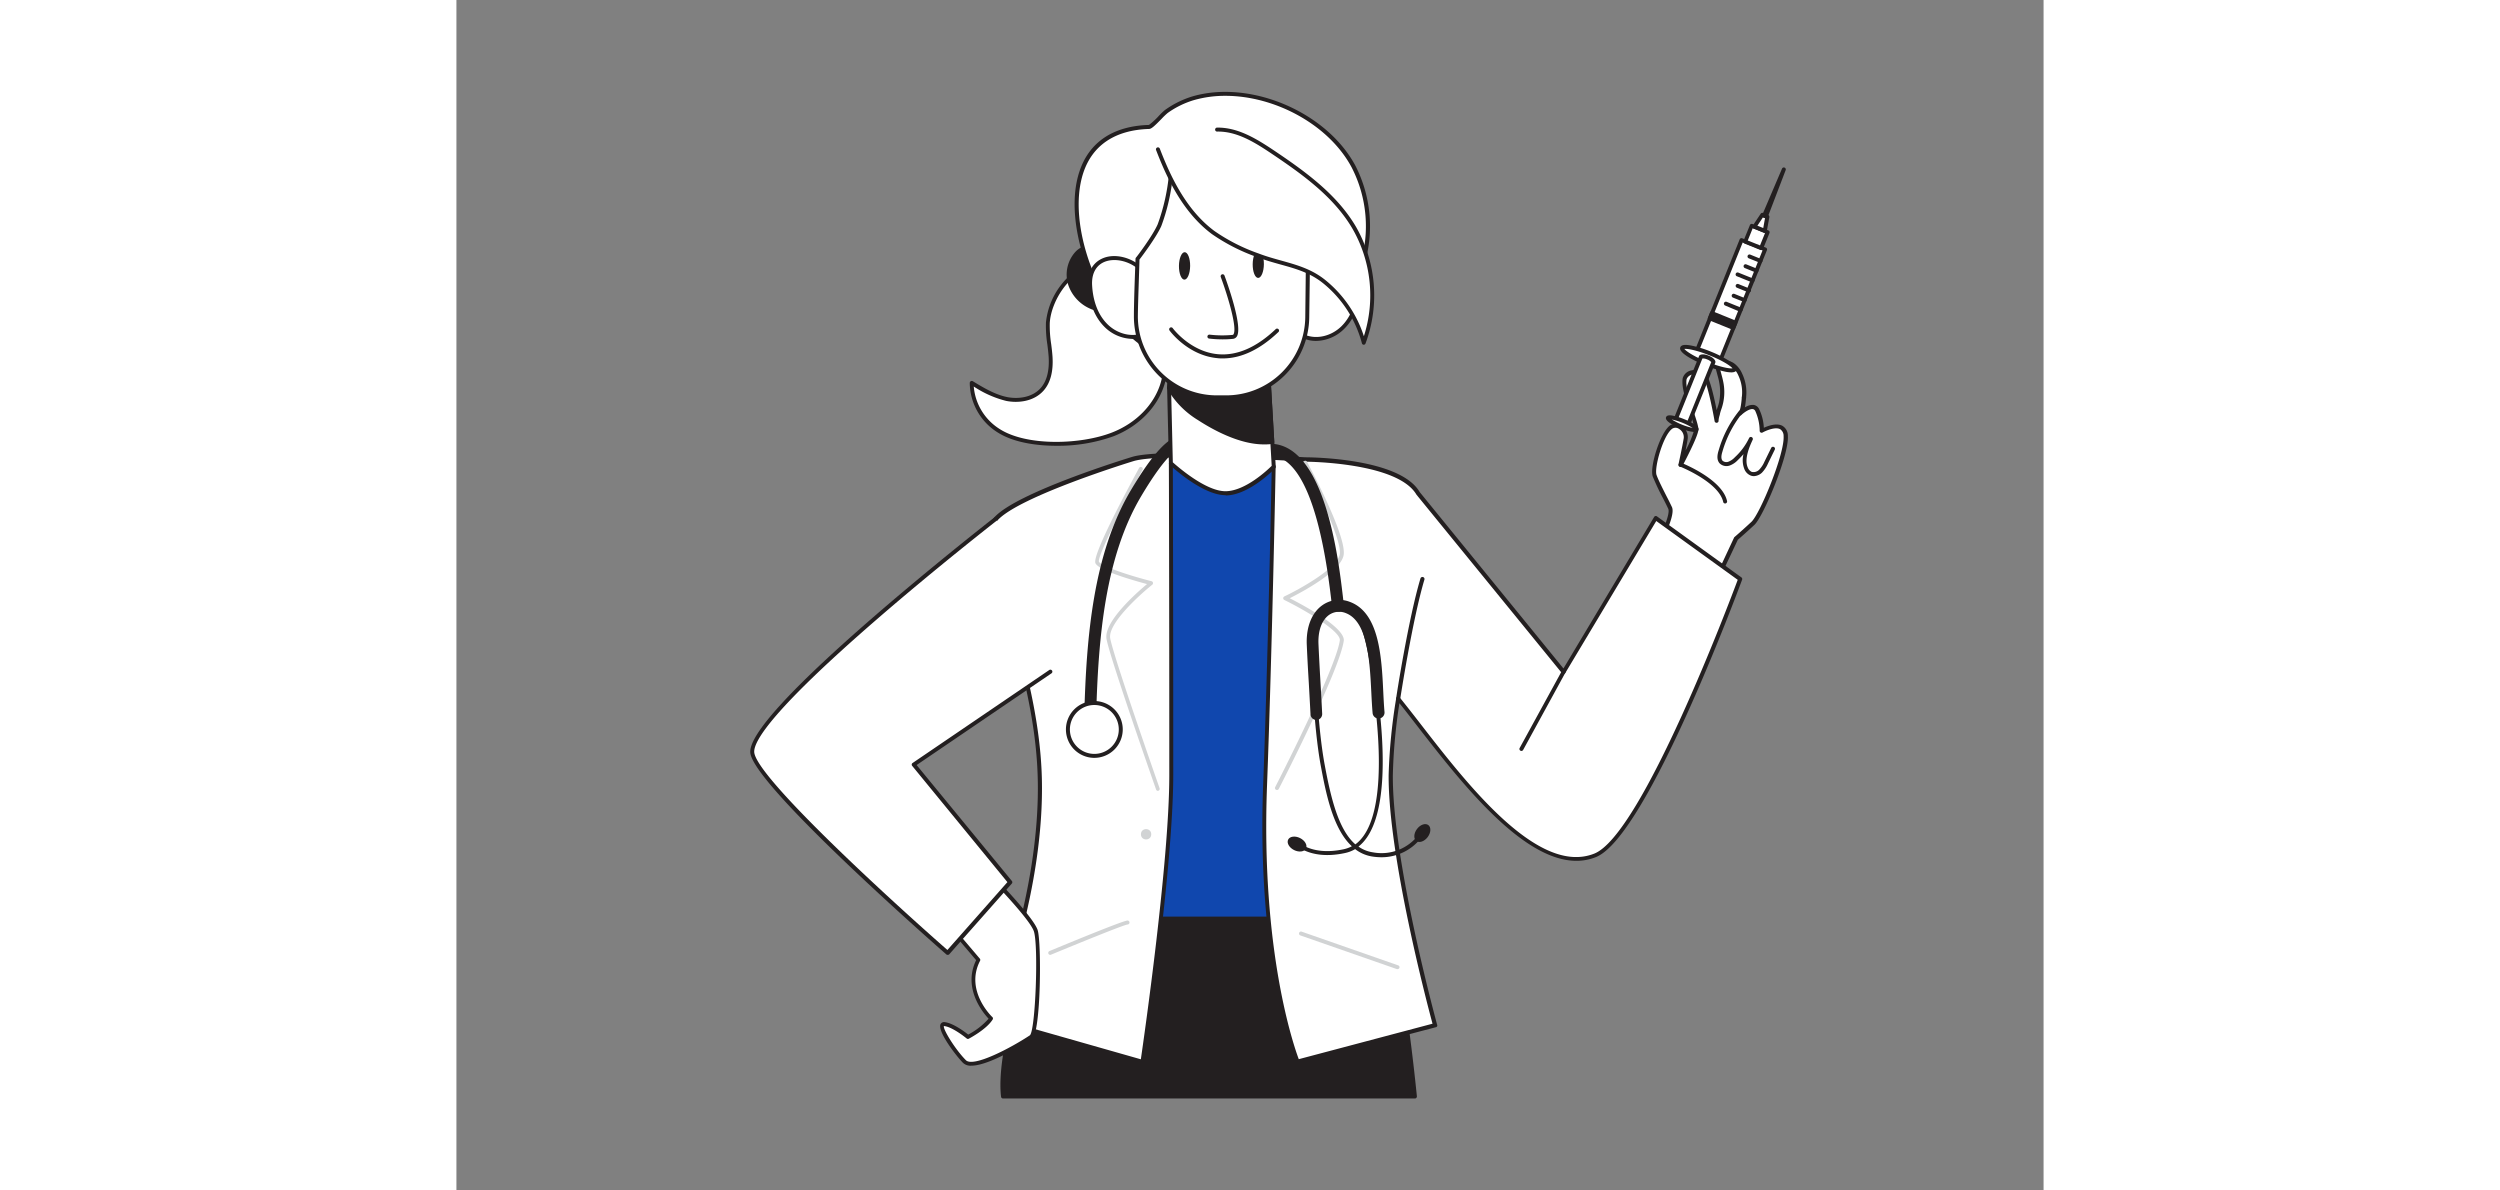 <?xml version="1.0" encoding="UTF-8" standalone="no"?><svg xmlns="http://www.w3.org/2000/svg" class="illustration styles_illustrationTablet__1DWOa" height="459" preserveAspectRatio="xMidYMid meet" viewBox="0 0 400 300" width="964"><rect x="0" y="0" width="400" height="300" fill="#808080" stroke="none"/><g data-name="#363_doctor_flatline" id="_363_doctor_flatline"><path d="M302.84,137.23s3.93-7.31,3-9.22-3.14-6-3.88-8.09,1.82-10.7,4.23-12.32c1.51-1,3.92.81,3.63,2.87s-1.33,6.65-1.33,6.65,3.85-7.11,4-8.88-3.6-9.68-2.94-12.86c.34-1.68,3.75-2.39,5.08-.62s2.94,11.15,2.95,11.18a7.55,7.55,0,0,1,.36-1.85c.19-.88.57-1.71.76-2.6a13.5,13.5,0,0,0,0-5.41c-.18-.9-.45-1.79-.68-2.68a2.09,2.09,0,0,1-.07-1,1.49,1.49,0,0,1,1.09-.94,3.17,3.17,0,0,1,2.74.62,5.87,5.87,0,0,1,1.72,2.31,10.4,10.4,0,0,1,.92,5.52c-.11,1-.22,3.53-1,4.23.06-.06,3.1-2.94,4.26-.9a12.75,12.75,0,0,1,1.18,5.3s5.74-3.24,6,1.32-6.06,19.94-8.27,22-4.26,3.82-4.26,3.82l-5,10.69" fill="#fff"/><path d="M317.46,146.85a.5.5,0,0,1-.21,0,.51.51,0,0,1-.25-.66l5-10.7a.4.4,0,0,1,.13-.16s2.07-1.78,4.24-3.81,8.4-17.12,8.11-21.6a2,2,0,0,0-.86-1.75c-1.23-.67-3.61.37-4.43.83a.48.48,0,0,1-.49,0,.5.5,0,0,1-.25-.43,12.39,12.39,0,0,0-1.11-5,.85.85,0,0,0-.62-.47c-.83-.11-2.17.82-2.87,1.48a.5.5,0,1,1-.69-.72c.49-.47.68-2.5.76-3.37,0-.22,0-.4.05-.55a9.87,9.87,0,0,0-.87-5.26,5.39,5.39,0,0,0-1.57-2.12,2.71,2.71,0,0,0-2.3-.54,1.05,1.05,0,0,0-.75.59,1.61,1.61,0,0,0,.08.76c.07.31.16.62.24.93.16.59.32,1.18.44,1.78a12.81,12.81,0,0,1-.43,7,10.5,10.5,0,0,0-.37,1.22c0,.12-.06.28-.11.47a5.54,5.54,0,0,0-.24,1.19h0a.5.5,0,0,1-1,.18h0c-.41-2.4-1.82-9.58-2.85-11a2.62,2.62,0,0,0-2.65-.75,1.88,1.88,0,0,0-1.55,1.17c-.37,1.79.83,5.4,1.8,8.3.76,2.29,1.22,3.74,1.16,4.5-.15,1.82-3.65,8.34-4,9.08a.5.5,0,0,1-.61.23A.51.51,0,0,1,308,117c0-.05,1-4.59,1.32-6.61a2.4,2.4,0,0,0-1.16-2.27,1.53,1.53,0,0,0-1.69-.11c-2.33,1.56-4.67,10-4,11.73.47,1.31,1.58,3.48,2.55,5.4.53,1,1,2,1.32,2.65.94,2-2.38,8.41-3.06,9.66a.49.49,0,0,1-.67.21.5.5,0,0,1-.21-.68c1.47-2.74,3.6-7.55,3-8.77-.31-.67-.78-1.6-1.3-2.62a58.78,58.78,0,0,1-2.6-5.51c-.83-2.33,1.92-11.22,4.42-12.9a2.48,2.48,0,0,1,2.78.1,3.37,3.37,0,0,1,1.62,3.26c-.11.78-.32,1.91-.55,3A25.53,25.53,0,0,0,312,108.2a19,19,0,0,0-1.11-4.11c-1.06-3.17-2.25-6.76-1.82-8.82a2.8,2.8,0,0,1,2.3-1.94,3.59,3.59,0,0,1,3.67,1.13c.94,1.26,2,6,2.57,8.91l.24-.72a12.74,12.74,0,0,0,.37-1.26,13.06,13.06,0,0,0,0-5.21c-.11-.58-.27-1.15-.43-1.72l-.25-.94a2.5,2.5,0,0,1-.06-1.28A2,2,0,0,1,319,91a3.67,3.67,0,0,1,3.17.7,6.4,6.4,0,0,1,1.88,2.5,11,11,0,0,1,1,5.79c0,.14,0,.32-.05.53-.07.75-.15,1.5-.28,2.16a3.58,3.58,0,0,1,2.22-.63,1.86,1.86,0,0,1,1.35,1,12.08,12.08,0,0,1,1.21,4.76c1.1-.5,3.24-1.27,4.68-.49a2.88,2.88,0,0,1,1.38,2.57c.31,4.8-6.17,20.28-8.43,22.39-1.94,1.81-3.79,3.42-4.19,3.77l-5,10.59A.49.49,0,0,1,317.46,146.85Z" fill="#231f20"/><rect fill="#fff" height="30.86" transform="translate(590.37 266.58) rotate(-158.02)" width="6.4" x="317.87" y="60.55"/><path d="M318.25,92a.57.57,0,0,1-.18,0l-5.93-2.4a.5.5,0,0,1-.28-.65l11.55-28.62a.51.51,0,0,1,.27-.27.5.5,0,0,1,.38,0L330,62.4a.5.5,0,0,1,.28.65L318.72,91.67a.51.51,0,0,1-.27.27A.45.45,0,0,1,318.25,92ZM313,88.81l5,2,11.17-27.69-5-2Z" fill="#231f20"/><rect fill="#231f20" height="1.44" transform="translate(584.81 275.03) rotate(-158.02)" width="6.4" x="315.91" y="80.02"/><path d="M321.8,83.1a.63.63,0,0,1-.19,0l-5.93-2.4a.49.49,0,0,1-.27-.65l.53-1.33a.51.51,0,0,1,.27-.27.48.48,0,0,1,.39,0l5.93,2.4a.49.49,0,0,1,.27.65l-.53,1.33a.51.51,0,0,1-.27.27A.48.48,0,0,1,321.8,83.1Zm-5.28-3.17,5,2,.16-.4-5-2Z" fill="#231f20"/><line fill="#fff" x1="323.67" x2="319.94" y1="78.07" y2="76.57"/><path d="M323.67,78.57a.63.63,0,0,1-.19,0L319.75,77a.51.51,0,0,1-.28-.65.51.51,0,0,1,.66-.28l3.73,1.51a.49.49,0,0,1,.27.65A.5.5,0,0,1,323.67,78.57Z" fill="#231f20"/><line fill="#fff" x1="324.67" x2="321.9" y1="75.6" y2="74.48"/><path d="M324.67,76.1a.41.41,0,0,1-.19,0L321.71,75a.5.5,0,0,1,.38-.93l2.76,1.12a.5.5,0,0,1,.28.65A.51.51,0,0,1,324.67,76.1Z" fill="#231f20"/><line fill="#fff" x1="325.66" x2="322.9" y1="73.13" y2="72.01"/><path d="M325.66,73.63a.58.58,0,0,1-.18,0l-2.77-1.12a.51.51,0,0,1-.28-.65.52.52,0,0,1,.66-.27l2.76,1.11a.5.5,0,0,1-.19,1Z" fill="#231f20"/><line fill="#fff" x1="326.66" x2="322.93" y1="70.65" y2="69.15"/><path d="M326.66,71.15l-.19,0-3.73-1.51a.5.5,0,1,1,.38-.92l3.73,1.5a.49.49,0,0,1,.27.65A.47.47,0,0,1,326.66,71.15Z" fill="#231f20"/><line fill="#fff" x1="327.66" x2="324.89" y1="68.18" y2="67.07"/><path d="M327.66,68.68a.63.63,0,0,1-.19,0l-2.76-1.12a.5.5,0,0,1,.37-.93l2.77,1.12a.49.49,0,0,1,.27.65A.5.5,0,0,1,327.66,68.68Z" fill="#231f20"/><line fill="#fff" x1="328.66" x2="325.89" y1="65.71" y2="64.59"/><path d="M328.66,66.21a.41.41,0,0,1-.19,0l-2.77-1.11a.5.5,0,0,1,.38-.93l2.76,1.12a.5.5,0,0,1,.28.65A.51.51,0,0,1,328.66,66.21Z" fill="#231f20"/><rect fill="#fff" height="4.33" transform="translate(609.11 237.56) rotate(-158.02)" width="4.33" x="325.45" y="57.48"/><path d="M328.81,63a.57.57,0,0,1-.18,0l-4-1.62a.51.51,0,0,1-.27-.27.55.55,0,0,1,0-.38l1.63-4a.5.5,0,0,1,.65-.28l4,1.62a.5.5,0,0,1,.28.66l-1.62,4A.5.5,0,0,1,328.81,63Zm-3.36-2.39,3.09,1.24,1.25-3.09-3.09-1.24Z" fill="#231f20"/><polygon fill="#fff" points="329.73 58.16 327.13 57.11 329.1 54.15 330.37 54.66 329.73 58.16"/><path d="M329.73,58.66a.63.63,0,0,1-.19,0l-2.6-1.05a.51.51,0,0,1-.23-.75l2-3a.51.51,0,0,1,.61-.19l1.26.51a.51.51,0,0,1,.31.56l-.64,3.5a.49.49,0,0,1-.49.41Zm-1.85-1.78,1.47.59.45-2.5-.51-.21Z" fill="#231f20"/><polygon fill="#fff" points="334.51 42.61 329.53 54.32 329.97 54.5 334.51 42.61"/><path d="M330,55a.58.58,0,0,1-.19,0l-.44-.18a.51.51,0,0,1-.27-.27.44.44,0,0,1,0-.39l5-11.7a.5.5,0,0,1,.92.37l-4.54,11.88a.5.5,0,0,1-.26.29A.71.71,0,0,1,330,55Z" fill="#231f20"/><ellipse cx="315.53" cy="90.39" fill="#fff" rx="1.37" ry="7.14" transform="translate(113.64 349.17) rotate(-68.02)"/><path d="M321.3,93.85a8.37,8.37,0,0,1-1.54-.18,28.34,28.34,0,0,1-4.93-1.55c-1.18-.48-7.05-2.94-6.38-4.59.25-.63,1.13-.76,2.86-.42a28.22,28.22,0,0,1,4.93,1.54A28.57,28.57,0,0,1,320.85,91c1.48,1,2,1.66,1.77,2.29C322.46,93.65,322,93.85,321.3,93.85Zm-11.83-5.91c.4.53,2.26,1.85,5.74,3.25s5.73,1.75,6.39,1.64c-.4-.53-2.26-1.85-5.74-3.25S310.13,87.84,309.47,87.94Zm-.56-.23h0Z" fill="#231f20"/><path d="M307.12,106.06l3.16,1.27,6.52-16.17s-.16-.58-1.42-1.09-1.74-.18-1.74-.18Z" fill="#fff"/><path d="M310.28,107.83a.58.58,0,0,1-.19,0l-3.16-1.28a.5.5,0,0,1-.28-.65l6.53-16.17a.49.49,0,0,1,.18-.22c.11-.08.76-.46,2.21.12s1.68,1.29,1.71,1.43a.5.5,0,0,1,0,.32l-6.53,16.17a.51.51,0,0,1-.27.27A.43.43,0,0,1,310.28,107.83Zm-2.51-2,2.23.9,6.25-15.48a2.65,2.65,0,0,0-1.06-.67,2.53,2.53,0,0,0-1.17-.24Z" fill="#231f20"/><ellipse cx="308.92" cy="106.79" fill="#fff" rx="0.75" ry="3.89" transform="translate(94.29 353.3) rotate(-68.02)"/><path d="M312,108.88a11.43,11.43,0,0,1-3.54-.94c-1.52-.61-4-1.79-3.6-2.8h0c.24-.59,1.09-.51,1.81-.36a15.59,15.59,0,0,1,2.72.85,16,16,0,0,1,2.56,1.27c.61.4,1.29.93,1.05,1.53C312.85,108.76,312.48,108.88,312,108.88Zm-5.7-3.16a16.73,16.73,0,0,0,5.26,2.13,16.73,16.73,0,0,0-5.26-2.13Z" fill="#231f20"/><path d="M327,120a2.17,2.17,0,0,1-.76-.13,2.88,2.88,0,0,1-1.64-1.63,6.09,6.09,0,0,1-.22-3.79c-.44.51-.92,1-1.44,1.51a5.36,5.36,0,0,1-2,1.35,2.45,2.45,0,0,1-2.57-.53c-.87-.95-.55-2.35-.24-3.33a28.46,28.46,0,0,1,5.09-9.85.49.49,0,0,1,.7-.06.49.49,0,0,1,.06.7,27.67,27.67,0,0,0-4.9,9.52c-.37,1.17-.36,1.91,0,2.34a1.48,1.48,0,0,0,1.51.26,4.41,4.41,0,0,0,1.61-1.12,15.93,15.93,0,0,0,3.58-4.83h0a.49.49,0,0,1,.66-.24.5.5,0,0,1,.25.66h0c-.72,1.56-2.21,4.81-1.24,7a2,2,0,0,0,1,1.1,2,2,0,0,0,1.89-.56,6.88,6.88,0,0,0,1.31-2l1.71-3.5a.5.5,0,0,1,.67-.22.49.49,0,0,1,.23.66l-1.71,3.5a7.79,7.79,0,0,1-1.53,2.32A3.17,3.17,0,0,1,327,120Z" fill="#231f20"/><path d="M308.53,117.12s10.05,4,11.22,9.27" fill="#fff"/><path d="M319.75,126.89a.49.49,0,0,1-.49-.39c-1.1-5-10.81-8.88-10.91-8.92a.5.5,0,0,1-.28-.65.51.51,0,0,1,.65-.28c.42.17,10.3,4.14,11.51,9.63a.5.5,0,0,1-.38.6Z" fill="#231f20"/><path d="M149.65,226.91s-13.66,34.72-11.9,49.44H241.56s-3.37-35.31-8.13-48Z" fill="#231f20"/><path d="M241.56,276.85H137.75a.5.5,0,0,1-.49-.44c-1.76-14.67,11.37-48.26,11.93-49.68a.56.56,0,0,1,.47-.32l83.78,1.47a.5.5,0,0,1,.46.33c4.73,12.57,8.12,47.73,8.16,48.09a.52.52,0,0,1-.13.38A.5.5,0,0,1,241.56,276.85Zm-103.36-1H241c-.45-4.49-3.63-35.14-7.93-47L150,227.42C148.64,230.93,136.86,262,138.2,275.85Z" fill="#231f20"/><path d="M228.94,231c-4.28-28.16-22.72-115.21-22.72-115.21-15.81,4.59-26.17.94-26.17.94S151.39,208.21,146.61,231Z" fill="#1047ae"/><path d="M302.24,130.55,279,169.34l-36.69-45c-4.94-8.5-28.42-8.5-28.42-8.5s-36.32-2.46-43.62-.08c0,0-28.65,8.76-34.34,15S146.22,165.8,147,196s-12.23,60.68-12.23,60.68l38.13,10.85s7.26-48.82,7.26-72.19c0-47.87-.11-78.59-.11-78.59l25.93.83s-.85,45.5-2.17,80.39c-1.71,45.51,8.19,69.56,8.19,69.56l34.66-9.14s-11.33-41.17-11.18-63A144.61,144.61,0,0,1,237.33,176c11.61,14.26,32.83,46.2,49.62,39.52,12.82-5.11,36.57-69.63,36.57-69.63Z" fill="#fff"/><path d="M212,268a.5.5,0,0,1-.46-.31c-.1-.24-9.92-24.67-8.23-69.77,1.23-32.55,2.07-74.85,2.16-79.89l-24.91-.8c0,4.24.1,34.1.1,78.08,0,23.14-7.19,71.78-7.27,72.27a.5.5,0,0,1-.63.4l-38.13-10.85a.51.51,0,0,1-.32-.68c.13-.3,13-30.71,12.19-60.46-.39-15.24-4.64-30-8.06-41.94s-5.85-20.39-2.85-23.69c5.71-6.3,33.39-14.81,34.57-15.17,7.29-2.38,42.3,0,43.79.06h0c1.19,0,23.8.15,28.81,8.75L279,168.47l22.85-38.18a.49.49,0,0,1,.33-.23.48.48,0,0,1,.4.09l21.27,15.37a.5.5,0,0,1,.18.57c-1,2.65-24,64.79-36.85,69.92a13.19,13.19,0,0,1-4.92.94c-13.75,0-29.28-20.06-40-33.84-1.63-2.11-3.18-4.12-4.6-5.88A136.47,136.47,0,0,0,236,195.35c-.15,21.56,11.05,62.5,11.16,62.91a.49.49,0,0,1,0,.39.47.47,0,0,1-.3.23L212.13,268A.32.32,0,0,1,212,268ZM180.05,116.26h0l25.93.83a.49.49,0,0,1,.48.51c0,.45-.87,45.9-2.17,80.39-1.56,41.7,6.74,65.6,8,68.95L246,258c-1.27-4.71-11.2-42.28-11.06-62.7A142.57,142.57,0,0,1,236.84,176a.52.52,0,0,1,.36-.41.51.51,0,0,1,.52.17c1.61,2,3.42,4.31,5.33,6.78,11.79,15.22,29.59,38.22,43.72,32.59,12-4.77,34.22-63.81,36.15-69l-20.53-14.82-22.93,38.31a.52.52,0,0,1-.4.24.49.49,0,0,1-.42-.18l-36.68-45c-4.79-8.23-27.81-8.32-28-8.32-.4,0-36.34-2.43-43.46-.1-.3.09-28.6,8.79-34.13,14.88-2.62,2.89-.11,11.65,3.07,22.74,3.43,12,7.7,26.83,8.1,42.19.73,27.82-10.35,56.18-12.05,60.36l37,10.54c.8-5.51,7.17-49.84,7.17-71.55,0-47.32-.1-78.29-.11-78.59a.48.48,0,0,1,.16-.36A.48.48,0,0,1,180.05,116.26Z" fill="#231f20"/><path d="M149.06,81.34c-.16,2.88.51,5.74.69,8.61s-.21,6-2.12,8.15c-2.14,2.44-5.78,3.09-9,2.45s-6-2.35-8.8-4c-.14,4.85,2.78,9.5,6.88,12.09,7.13,4.5,21.06,3.84,28.66.88,5.81-2.26,10.85-6.94,12.6-12.93,1.7-5.79.22-12.06-2.13-17.62-2.61-6.16-7.57-11.82-14.82-11.74C154.58,67.26,149.38,75.58,149.06,81.34Z" fill="#fff"/><path d="M151.21,112.35c-5.57,0-11.07-1-14.73-3.32a14.88,14.88,0,0,1-7.11-12.53.52.52,0,0,1,.27-.43.48.48,0,0,1,.49,0c2.57,1.56,5.48,3.34,8.64,4,2.66.53,6.28.21,8.49-2.29,1.53-1.74,2.2-4.36,2-7.79-.07-1-.2-2.12-.33-3.15a30.62,30.62,0,0,1-.36-5.51,18.42,18.42,0,0,1,3.79-9.49c2.51-3.28,5.6-5.11,8.7-5.14h.16c9,0,13.59,8.41,15.13,12,2.91,6.87,3.63,12.91,2.15,18-1.7,5.81-6.52,10.76-12.9,13.25A41.52,41.52,0,0,1,151.21,112.35ZM130.38,97.41A14,14,0,0,0,137,108.18c6.82,4.31,20.34,3.9,28.21.83,6.09-2.37,10.69-7.08,12.3-12.6,1.42-4.81.7-10.63-2.11-17.29-1.47-3.46-5.8-11.53-14.36-11.43-6.24.07-11.2,8.22-11.5,13.68h0a29.72,29.72,0,0,0,.35,5.33c.13,1,.27,2.14.34,3.22.23,3.7-.53,6.57-2.24,8.51-2.49,2.82-6.51,3.2-9.44,2.61A26.12,26.12,0,0,1,130.38,97.41Zm18.68-16.07h0Z" fill="#231f20"/><path d="M159.84,77.31a9.52,9.52,0,0,1-5.18-5.73,8,8,0,0,1,1.46-7.47,5.3,5.3,0,0,1,1.95-1.47,5.5,5.5,0,0,1,2.35-.33,9,9,0,0,1,7.92,6.19C170.06,74.23,165.82,80,159.84,77.31Z" fill="#231f20"/><path d="M162.79,78.49a7.6,7.6,0,0,1-3.16-.73h0a10.05,10.05,0,0,1-5.45-6,8.56,8.56,0,0,1,1.57-8,5.57,5.57,0,0,1,2.13-1.6,5.87,5.87,0,0,1,2.56-.37,9.45,9.45,0,0,1,8.37,6.54A8.39,8.39,0,0,1,166.73,77,5.86,5.86,0,0,1,162.79,78.49ZM160,76.85a5.36,5.36,0,0,0,6-.58,7.4,7.4,0,0,0,1.79-7.63,8.44,8.44,0,0,0-7.47-5.83,4.85,4.85,0,0,0-2.13.3,4.66,4.66,0,0,0-1.76,1.32,7.55,7.55,0,0,0-1.36,7,9,9,0,0,0,4.9,5.41Z" fill="#231f20"/><path d="M179,28l-.13.09c-.81.56-3.64,3.88-4.35,3.91-29.57.87-17.69,42.19-2.72,53.87,5.95,4.65,16.36,8.59,23.91,6.79,5.59-1.33,10.72-6,10.94-11.75,5.81-.46,12.08-1.12,16.39-5a19.66,19.66,0,0,0,5.17-9,33,33,0,0,0-2.18-24.93c-7.13-13.2-26-21.34-40.42-17.13A22.94,22.94,0,0,0,179,28Z" fill="#fff"/><path d="M191.71,93.6c-7,0-15.18-3.43-20.19-7.33-10.25-8-19-29.41-14.52-43,2.44-7.44,8.5-11.52,17.53-11.78A18.3,18.3,0,0,0,177,29.23a16.54,16.54,0,0,1,1.62-1.55l.14-.09a23.55,23.55,0,0,1,6.75-3.3c14.55-4.25,33.71,3.87,41,17.37A33.4,33.4,0,0,1,228.72,67a19.88,19.88,0,0,1-5.31,9.27c-4.49,4.09-11.2,4.73-16.25,5.13-.49,6.09-6,10.52-11.31,11.78A18,18,0,0,1,191.71,93.6Zm2.09-69.45a28.5,28.5,0,0,0-8,1.1,22.45,22.45,0,0,0-6.46,3.16h0l-.12.09a18.22,18.22,0,0,0-1.48,1.42c-1.74,1.78-2.56,2.56-3.15,2.58-8.57.25-14.31,4.09-16.61,11.09-4.33,13.22,4.18,34.08,14.18,41.89,5.85,4.56,16.07,8.46,23.49,6.7C200.7,91,206,86.71,206.18,80.89a.51.51,0,0,1,.46-.48c6.18-.49,12.06-1.24,16.1-4.91a18.92,18.92,0,0,0,5-8.82,32.44,32.44,0,0,0-2.15-24.55C219.82,31.39,206.28,24.15,193.8,24.15ZM179,28h0Z" fill="#231f20"/><path d="M212,73.16c1.52-8.88,16.33-10.91,15.48-.43a15.49,15.49,0,0,1-4,9.81c-2.56,2.55-6.66,3.72-9.94,2.21" fill="#fff"/><path d="M216.66,85.92a8.06,8.06,0,0,1-3.37-.71.5.5,0,0,1-.25-.67.49.49,0,0,1,.66-.24c2.92,1.34,6.78.48,9.38-2.11,2.82-2.81,3.68-6.72,3.9-9.5.3-3.65-1.46-6.07-4.7-6.48-4-.5-9,2.27-9.79,7a.5.5,0,0,1-1-.17c.91-5.33,6.47-8.41,10.9-7.86,3,.37,6,2.55,5.57,7.55-.24,3-1.16,7.1-4.19,10.12A10.26,10.26,0,0,1,216.66,85.92Z" fill="#231f20"/><path d="M175.18,72.76c-1.33-8.92-16.09-11.28-15.47-.78a15.51,15.51,0,0,0,3.83,9.9c2.5,2.6,6.57,3.87,9.89,2.43" fill="#fff"/><path d="M170.43,85.41a10.24,10.24,0,0,1-7.25-3.18c-3-3.09-3.8-7.26-4-10.22-.29-5,2.77-7.12,5.74-7.43,4.44-.46,9.93,2.76,10.72,8.1a.5.5,0,0,1-.42.57.51.51,0,0,1-.57-.42C174,68,169,65.17,165.05,65.58c-3.25.34-5.06,2.72-4.84,6.37.16,2.79.93,6.72,3.69,9.58,2.54,2.65,6.38,3.6,9.33,2.32a.5.5,0,0,1,.39.92A8,8,0,0,1,170.43,85.41Z" fill="#231f20"/><path d="M176.8,199.32a.49.49,0,0,1-.47-.34c-.48-1.35-11.63-33.18-12.49-37.93-.77-4.31,7.57-11.65,10.21-13.85-3.4-.9-12.18-3.4-13-5.26-.89-2,8.21-18.88,11-24a.49.49,0,0,1,.68-.19.48.48,0,0,1,.19.67c-5.67,10.34-11.33,21.82-11,23.13.47,1.08,7.12,3.36,13.27,4.93a.51.51,0,0,1,.36.38.5.5,0,0,1-.18.5c-3.17,2.52-11.26,9.85-10.6,13.52.84,4.67,12.33,37.44,12.44,37.77a.5.5,0,0,1-.3.64Z" fill="#d1d3d4"/><path d="M206.79,199.1a.53.53,0,0,1-.23-.06.49.49,0,0,1-.21-.67c.15-.3,15.43-30.05,16.3-37.07,0-2.32-8.58-7.43-14-10.09a.5.5,0,0,1-.28-.45.53.53,0,0,1,.29-.45c3.65-1.72,13.26-7,13.95-10.55s-6.35-17.77-9.12-22.9a.5.5,0,0,1,.2-.68.51.51,0,0,1,.68.2c.41.77,10.12,18.84,9.22,23.57-.79,4.12-10.51,9.28-13.59,10.82,3.37,1.71,13.7,7.24,13.65,10.59-.89,7.26-15.77,36.24-16.4,37.47A.51.51,0,0,1,206.79,199.1Z" fill="#d1d3d4"/><path d="M222.21,154.16a1.5,1.5,0,0,1-1.3-.75c-.22-.36-.24-.59-.49-2.71-3.49-29.65-10.31-35.87-15.42-35.87h0a1.5,1.5,0,0,1-1.5-1.5,1.48,1.48,0,0,1,1.51-1.5c13.86,0,17.28,29,18.4,38.52.09.78.18,1.59.23,1.84A1.51,1.51,0,0,1,223,154,1.48,1.48,0,0,1,222.21,154.16Zm1.29-2.25Zm0,0Z" fill="#231f20"/><path d="M159.69,181.92h0a1.5,1.5,0,0,1-1.46-1.54c.52-20.1,2.3-40.91,11.76-56.85,5.39-9.1,9.49-13.55,12.53-13.61a2.75,2.75,0,0,1,2.29,1.11,1.5,1.5,0,0,1-2.29,1.9c-.5.07-3.34,1-9.95,12.13-9.1,15.35-10.83,35.7-11.34,55.4A1.5,1.5,0,0,1,159.69,181.92Zm22.56-69.27h0Z" fill="#231f20"/><path d="M180.06,116.75s8.19,7.67,13.89,7.54,12-6.7,12-6.7l-.36-6.23-.84-14.48L204,83.35l-23.21-.26-.9,11-.27,3.58Z" fill="#fff"/><path d="M193.81,124.8c-5.82,0-13.75-7.37-14.09-7.69a.48.48,0,0,1-.16-.35l-.45-19,.27-3.63.9-11a.52.52,0,0,1,.5-.46l23.22.26a.49.49,0,0,1,.49.47l2,34.24a.47.47,0,0,1-.14.37c-.26.28-6.55,6.74-12.38,6.86Zm-13.26-8.28c1.13,1,8.25,7.28,13.26,7.28h.13c4.95-.1,10.55-5.42,11.53-6.4l-1.95-33.55-22.28-.25-1.13,14.17Z" fill="#231f20"/><path d="M179.61,97.72a21.83,21.83,0,0,0,7.54,7.76c5,3.23,12.4,6.87,18.47,5.88l-.84-14.48a49.58,49.58,0,0,1-13.38,0c-3.92-.43-7.94-.92-11.52-2.69Z" fill="#231f20"/><path d="M203.48,112c-6.19,0-12.91-3.73-16.6-6.13A22.12,22.12,0,0,1,179.17,98a.45.45,0,0,1-.06-.27l.27-3.59a.52.52,0,0,1,.25-.39.49.49,0,0,1,.47,0c3.6,1.79,7.72,2.24,11.35,2.65a48.51,48.51,0,0,0,13.26,0,.5.5,0,0,1,.39.11.47.47,0,0,1,.18.36l.84,14.48a.49.49,0,0,1-.42.52A13.66,13.66,0,0,1,203.48,112ZM180.12,97.62a21.28,21.28,0,0,0,7.3,7.44c3.93,2.56,11.37,6.66,17.68,5.87l-.78-13.48a50.61,50.61,0,0,1-13-.12c-3.49-.39-7.43-.83-11-2.43Z" fill="#231f20"/><path d="M191.42,100.14l2.38,0A20.41,20.41,0,0,0,214.43,80l.21-19.33s-11.4-2.78-18.79-5.57C183.44,50.4,180.1,43.7,180.1,43.7a50.5,50.5,0,0,1-2.91,13c-1.33,3-5.54,8.51-5.54,8.51s-.36,10.06-.41,14.26A20.41,20.41,0,0,0,191.42,100.14Z" fill="#fff"/><path d="M194,100.67h-.24l-2.37,0A20.93,20.93,0,0,1,170.74,79.5c0-4.16.41-14.17.41-14.27a.48.48,0,0,1,.1-.29c.05,0,4.19-5.44,5.48-8.4a50.09,50.09,0,0,0,2.87-12.88.5.5,0,0,1,1-.19c0,.07,3.43,6.6,15.48,11.15,7.27,2.75,18.62,5.53,18.73,5.55a.49.49,0,0,1,.38.5L214.93,80A20.94,20.94,0,0,1,194,100.67ZM172.14,65.42c0,1.31-.36,10.24-.4,14.1a19.91,19.91,0,0,0,19.69,20.12h0l2.37,0A19.94,19.94,0,0,0,213.93,80l.21-18.93c-2.06-.51-11.9-3-18.47-5.49-9.34-3.53-13.6-8.16-15.21-10.37a50.22,50.22,0,0,1-2.81,11.75C176.4,59.78,172.8,64.56,172.14,65.42Z" fill="#231f20"/><path d="M193.13,85.53a29,29,0,0,1-3.43-.2.5.5,0,0,1-.43-.56.5.5,0,0,1,.56-.43,27.13,27.13,0,0,0,5.8.06.26.26,0,0,0,.21-.15c1-1.6-1.45-9.71-3.21-14.45a.52.52,0,0,1,.3-.65.5.5,0,0,1,.64.3c.48,1.3,4.68,12.79,3.13,15.32a1.31,1.31,0,0,1-1,.63A23.86,23.86,0,0,1,193.13,85.53Z" fill="#231f20"/><ellipse cx="183.51" cy="67.02" fill="#231f20" rx="3.46" ry="1.41" transform="translate(114.47 249.78) rotate(-89.37)"/><ellipse cx="202.1" cy="66.58" fill="#231f20" rx="3.46" ry="1.41" transform="translate(133.29 267.94) rotate(-89.37)"/><path d="M193.14,90.33c-.43,0-.87,0-1.3-.06-7.39-.66-11.89-6.67-12.08-6.93a.5.5,0,1,1,.8-.59c.05.06,4.44,5.91,11.38,6.52,4.77.42,9.66-1.69,14.51-6.29a.5.5,0,1,1,.69.72C202.5,88.1,197.8,90.33,193.14,90.33Z" fill="#231f20"/><path d="M176.8,37.65c3,7.93,7.09,15.89,13.91,21A46.64,46.64,0,0,0,202,64.36c6,2.31,11.79,2.6,16.85,6.77a29.48,29.48,0,0,1,9.79,15.26,34,34,0,0,0-2.43-29c-4.77-8.09-12.67-13.77-20.47-19-4.26-2.86-8.91-5.76-14-5.67" fill="#fff"/><path d="M228.65,86.89h0a.5.5,0,0,1-.45-.38,29,29,0,0,0-9.62-15c-3.34-2.75-7-3.78-10.92-4.86-1.89-.53-3.84-1.07-5.8-1.83A47.53,47.53,0,0,1,190.41,59c-7.36-5.47-11.39-14.19-14.08-21.18a.5.5,0,0,1,.94-.36c2.64,6.86,6.58,15.42,13.74,20.74a45.87,45.87,0,0,0,11.18,5.69c1.92.74,3.84,1.27,5.71,1.79,4,1.12,7.79,2.17,11.28,5.06a30.09,30.09,0,0,1,9.52,14,33.72,33.72,0,0,0-2.91-27.16c-4.69-8-12.61-13.66-20.32-18.84-4.46-3-8.85-5.67-13.75-5.58a.49.49,0,0,1-.51-.49.5.5,0,0,1,.49-.51c5.16-.07,9.73,2.67,14.33,5.75,7.8,5.24,15.82,11,20.63,19.16a34.78,34.78,0,0,1,2.46,29.49A.51.51,0,0,1,228.65,86.89Z" fill="#231f20"/><path d="M133.25,219.37S144.81,231,146,234.56s.59,25.6-1.18,26.78-14.12,8.87-16.77,6.2-7.35-9.73-5-9.44,5.88,3.24,5.88,3.24,4.34-2.24,5.85-4.65c0,0-7.32-6.83-3.2-14.77l-6.67-7.85" fill="#fff"/><path d="M129.76,268.58a2.78,2.78,0,0,1-2.07-.69c-1.75-1.76-6.54-8-5.68-9.78a1,1,0,0,1,1.09-.5c2.11.26,5,2.43,5.88,3.13a18.11,18.11,0,0,0,5.14-4c-1.35-1.43-6.59-7.65-3.14-14.75l-6.46-7.6a.49.49,0,0,1,0-.7.51.51,0,0,1,.71.05l6.67,7.85a.5.5,0,0,1,.07.56c-3.9,7.52,3,14.11,3.09,14.17a.49.49,0,0,1,.08.63c-1.56,2.5-5.85,4.74-6,4.83a.49.49,0,0,1-.55-.06s-3.44-2.85-5.62-3.12a.33.33,0,0,0-.12,0c-.28.74,2.83,5.86,5.54,8.59,1.89,1.91,11.44-3.14,16.14-6.27,1.4-1.23,2.2-22.54,1-26.2-1.13-3.38-12.51-14.88-12.62-15a.5.5,0,1,1,.71-.71c.47.48,11.66,11.78,12.86,15.38,1,3.12.85,25.87-1.38,27.36C145,261.84,134.78,268.58,129.76,268.58Z" fill="#231f20"/><path d="M136,130.74s-61.59,48-61.41,58.77c.12,7.74,49.24,50.64,49.24,50.64l15.73-17.79-24.31-29.63,34.44-23.42" fill="#fff"/><path d="M123.79,240.65a.5.5,0,0,1-.33-.12c-2-1.76-49.28-43.14-49.41-51-.08-4.63,10.29-16,30.81-33.82,15.21-13.2,30.64-25.24,30.79-25.36a.51.51,0,0,1,.71.09.5.5,0,0,1-.09.7c-.15.12-15.57,12.14-30.76,25.33-25.27,21.93-30.51,30.07-30.46,33,.1,6.11,34.82,37.8,48.69,49.95l15.12-17.1-24-29.3a.5.5,0,0,1-.11-.39.49.49,0,0,1,.22-.34l34.44-23.43a.51.51,0,0,1,.7.14.51.51,0,0,1-.13.69l-34,23.12,24,29.21a.5.5,0,0,1,0,.65l-15.73,17.78A.48.48,0,0,1,123.79,240.65Z" fill="#231f20"/><path d="M233.11,216.05a15.24,15.24,0,0,1-2.26-.18A9.39,9.39,0,0,1,226.5,214a8.5,8.5,0,0,1-2.62,1c-9.3,2-13.16-2.7-13.32-2.9a.49.49,0,0,1,.08-.7.5.5,0,0,1,.7.08c.14.18,3.68,4.42,12.33,2.54a7.85,7.85,0,0,0,2-.74c-4.89-4.5-6.62-13.82-7.87-20.5-1.7-9.16-2.85-28.13-1.66-33.7.77-3.6,2.09-5.94,3.93-6.94a5.57,5.57,0,0,1,4.81-.08c4,1.47,6.39,10.48,8.11,30.1,1.05,11.94.74,26.19-5.65,31.2a8.34,8.34,0,0,0,3.64,1.45,11.69,11.69,0,0,0,11.59-4.56.5.5,0,0,1,.85.53A12.61,12.61,0,0,1,233.11,216.05Zm-10.7-63.42a3.77,3.77,0,0,0-1.84.45c-1.57.86-2.73,3-3.43,6.28-1.09,5.08-.17,23.45,1.67,33.31,1.53,8.22,3.41,16.35,7.74,20.13,6.24-4.55,6.5-18.67,5.46-30.48s-2.93-27.56-7.46-29.26A6.08,6.08,0,0,0,222.41,152.63Z" fill="#231f20"/><path d="M216.74,181.45a1.49,1.49,0,0,1-1.49-1.43c-.14-2.75-.29-5.35-.43-7.91-.19-3.16-.37-6.28-.51-9.62-.19-4.37,1.21-8,3.86-9.91a7.37,7.37,0,0,1,7-.89c7.42,2.75,8,13.85,8.42,22.76.09,1.79.17,3.48.31,5a1.5,1.5,0,0,1-3,.26c-.14-1.57-.23-3.28-.32-5.1-.4-8-.9-18-6.46-20.1a4.42,4.42,0,0,0-4.24.5c-1.81,1.33-2.77,4-2.62,7.36s.32,6.43.5,9.58c.15,2.57.3,5.17.43,7.94a1.5,1.5,0,0,1-1.42,1.57Z" fill="#231f20"/><ellipse cx="211.86" cy="212.7" fill="#231f20" rx="1.69" ry="2.51" transform="translate(-72.99 307.52) rotate(-63.52)"/><ellipse cx="243.44" cy="209.95" fill="#231f20" rx="2.51" ry="1.69" transform="translate(-70.41 279.55) rotate(-53.28)"/><circle cx="160.77" cy="183.84" fill="#fff" r="6.66"/><path d="M160.77,191a7.16,7.16,0,1,1,7.16-7.16A7.17,7.17,0,0,1,160.77,191Zm0-13.32a6.16,6.16,0,1,0,6.16,6.16A6.16,6.16,0,0,0,160.77,177.68Z" fill="#231f20"/><circle cx="175.11" cy="214.26" fill="#fff" r="1.69"/><circle cx="170.82" cy="236.94" fill="#fff" r="1.69"/><path d="M149.65,240.65a.49.49,0,0,1-.46-.31.51.51,0,0,1,.27-.65c4.34-1.8,18.58-7.69,19.67-7.69a.5.5,0,0,1,0,1c-1,.11-12.34,4.73-19.29,7.61A.48.48,0,0,1,149.65,240.65Z" fill="#d1d3d4"/><path d="M237.18,244.24a.45.45,0,0,1-.16,0l-24.33-8.49a.5.5,0,0,1,.33-.95l24.33,8.5a.48.48,0,0,1,.3.63A.49.49,0,0,1,237.18,244.24Z" fill="#d1d3d4"/><circle cx="173.81" cy="210.26" fill="#d1d3d4" r="1.3"/><path d="M237.34,176.53h-.08a.51.51,0,0,1-.42-.57c0-.2,3.09-20.08,6.12-30.17a.5.5,0,1,1,1,.28c-3,10-6.06,29.84-6.09,30A.5.5,0,0,1,237.34,176.53Z" fill="#231f20"/><path d="M268.4,189.26a.44.44,0,0,1-.24-.07.49.49,0,0,1-.2-.67l10.63-19.42a.49.49,0,0,1,.68-.2.48.48,0,0,1,.19.67L268.84,189A.51.51,0,0,1,268.4,189.26Z" fill="#231f20"/></g></svg>